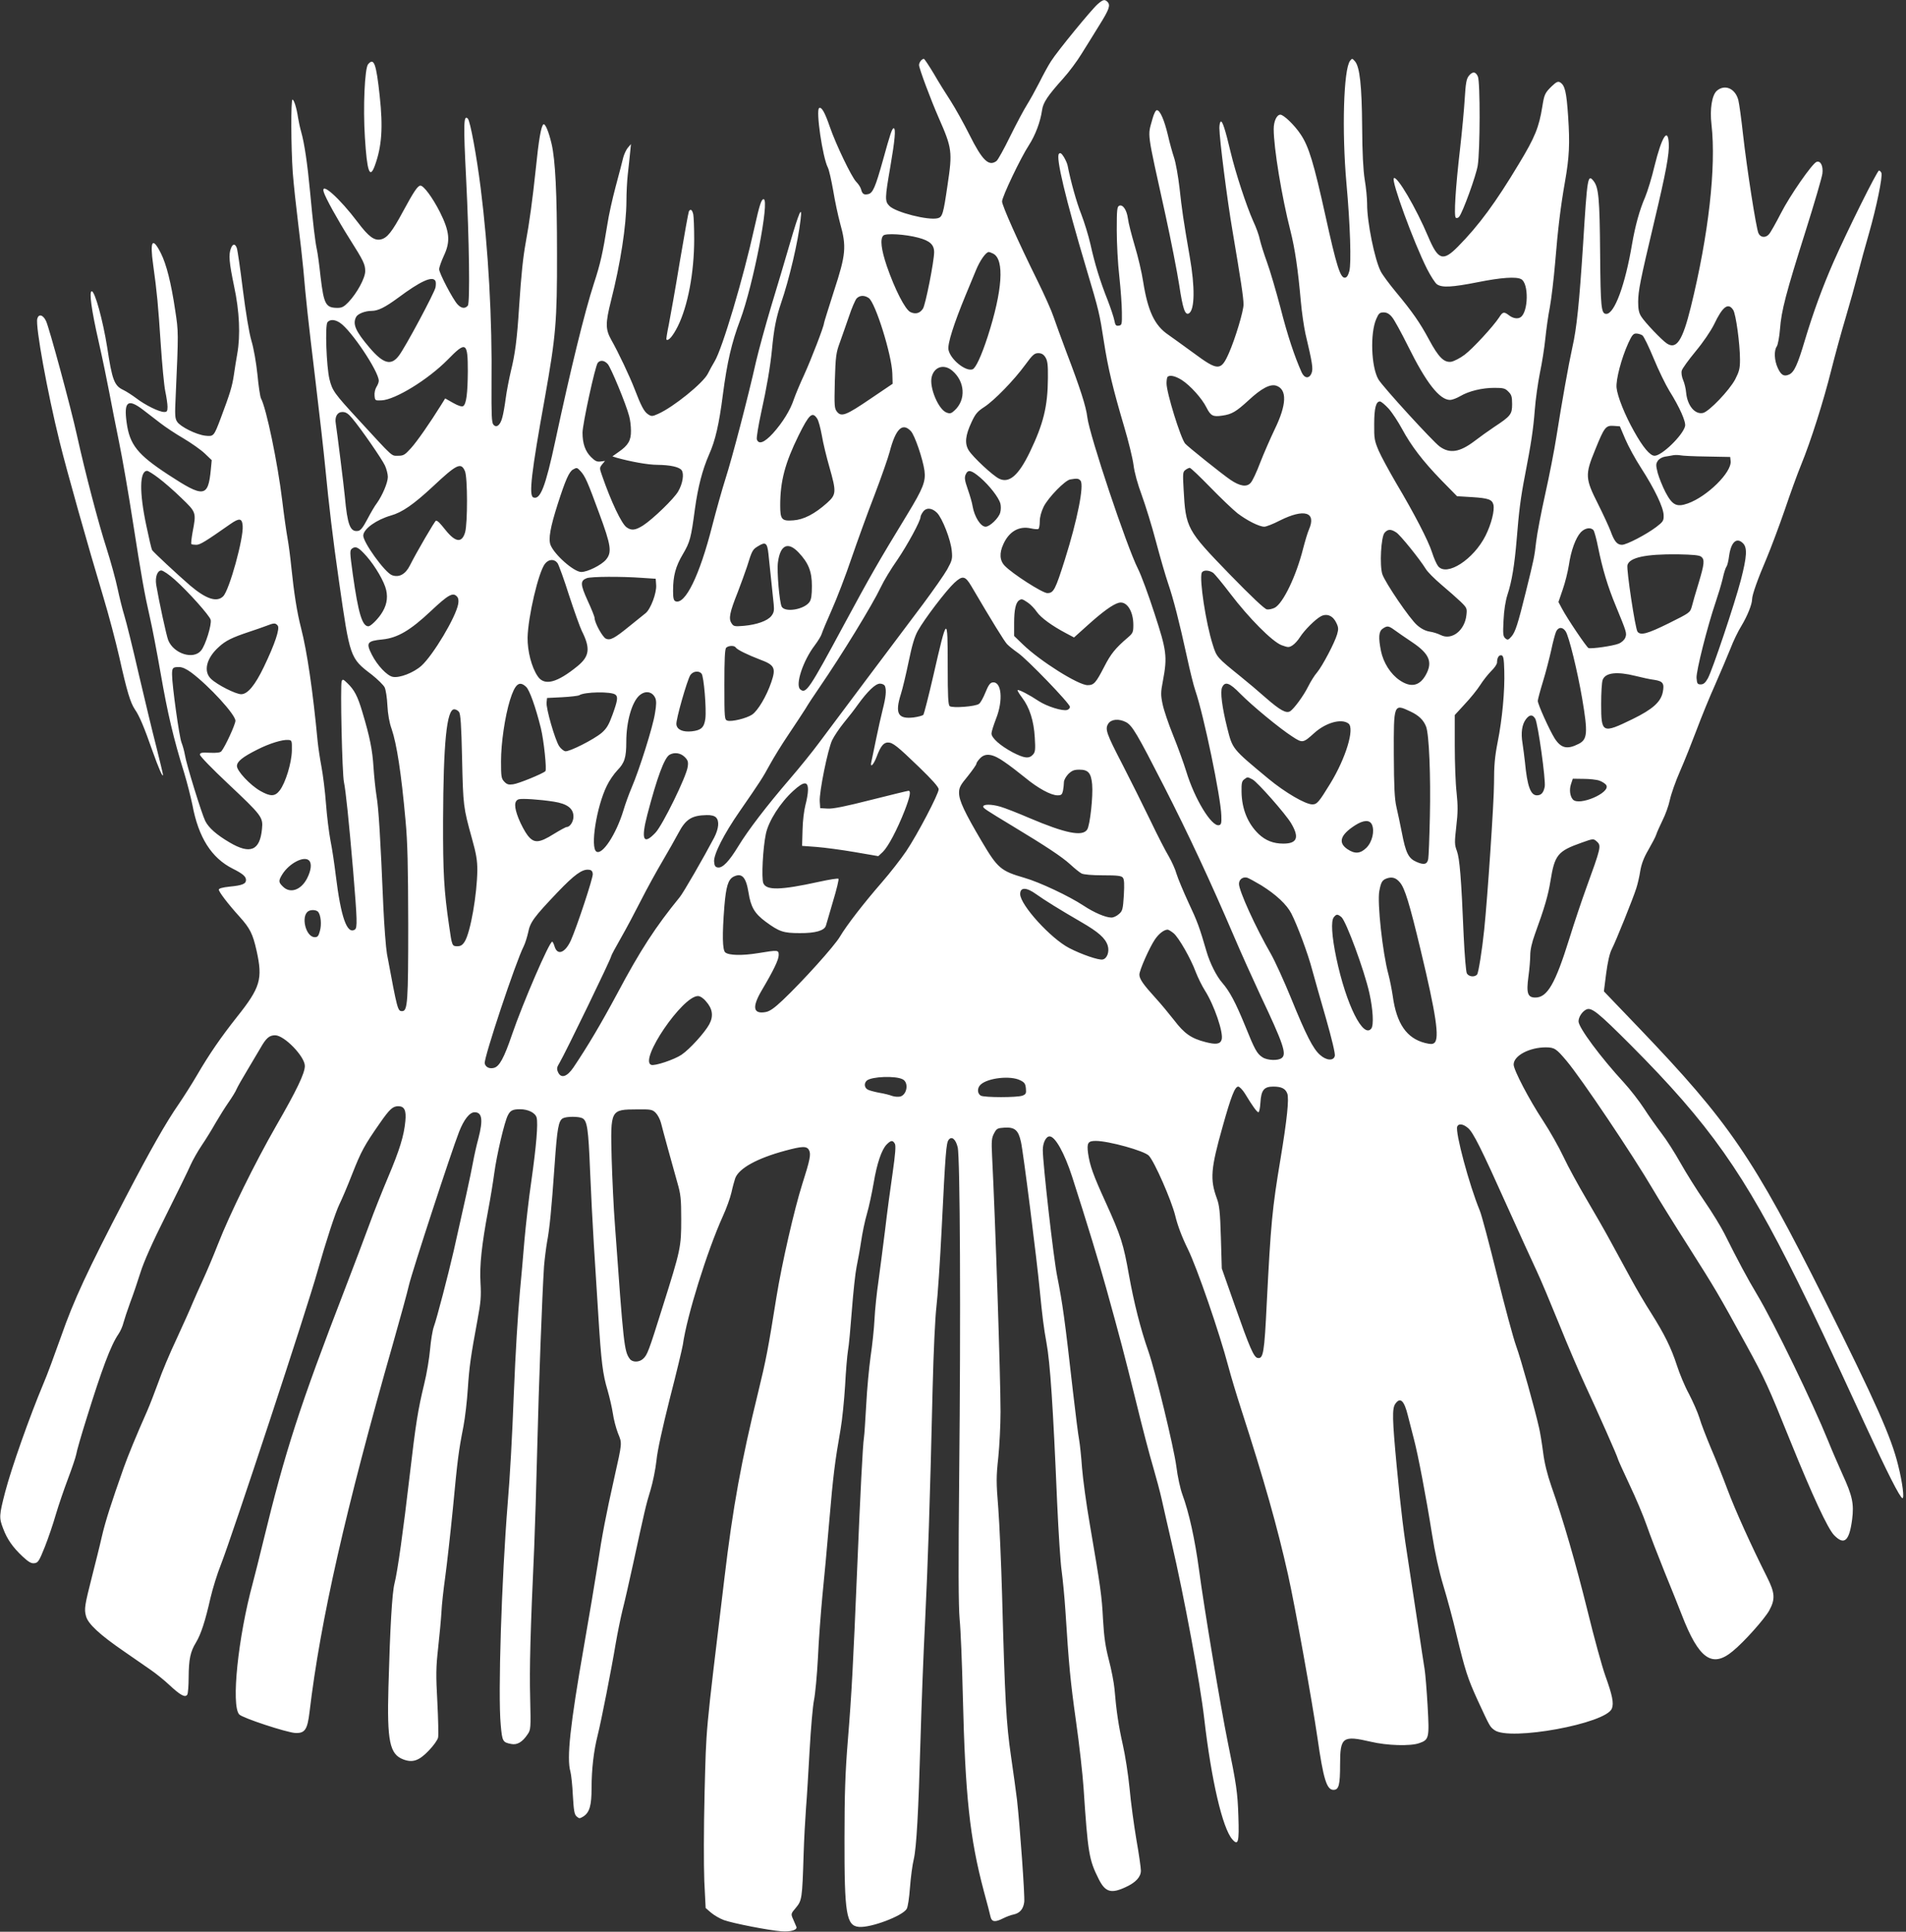 <?xml version="1.0" standalone="no"?>
<!DOCTYPE svg PUBLIC "-//W3C//DTD SVG 20010904//EN"
 "http://www.w3.org/TR/2001/REC-SVG-20010904/DTD/svg10.dtd">
<svg version="1.0" xmlns="http://www.w3.org/2000/svg"
 width="1263pt" height="1280pt" viewBox="0 0 1263 1280"
 preserveAspectRatio="xMidYMid meet">
<rect x="0" y="0" width="1263" height="1280" fill="#333333" stroke="none"/>
<g transform="translate(0,1280) scale(0.1,-0.1)"
fill="#ffffff" stroke="none">
<path d="M7273 12772 c-39 -34 -265 -309 -308 -377 -18 -27 -52 -90 -77 -140
-25 -49 -62 -116 -82 -148 -21 -33 -71 -127 -112 -210 -41 -84 -82 -158 -91
-164 -51 -38 -94 4 -179 174 -38 76 -94 176 -124 223 -31 47 -82 129 -113 183
-32 53 -61 97 -65 97 -14 0 -32 -24 -32 -41 0 -22 77 -228 130 -349 89 -202
92 -225 59 -445 -28 -193 -34 -213 -65 -221 -63 -16 -278 39 -320 81 -31 31
-31 49 6 262 30 175 37 253 22 253 -11 0 -23 -37 -72 -214 -49 -175 -66 -215
-96 -222 -29 -7 -40 0 -48 31 -3 13 -18 36 -32 50 -31 31 -135 248 -175 364
-33 96 -55 135 -71 125 -23 -14 23 -328 58 -395 8 -16 23 -84 35 -151 11 -68
32 -166 46 -218 43 -154 39 -205 -41 -449 -36 -113 -66 -208 -66 -213 0 -20
-85 -240 -132 -343 -28 -60 -58 -133 -68 -162 -23 -70 -74 -153 -138 -224 -57
-62 -95 -77 -107 -40 -3 10 10 90 29 178 37 166 60 303 71 413 13 140 28 216
61 313 54 157 113 408 129 552 12 100 -9 54 -70 -155 -31 -107 -87 -296 -125
-420 -37 -124 -82 -288 -100 -365 -54 -241 -160 -645 -202 -775 -22 -69 -62
-211 -89 -316 -83 -327 -179 -523 -243 -498 -12 5 -16 21 -16 69 0 100 17 162
65 243 47 80 54 105 80 301 20 144 49 257 93 358 42 93 67 202 92 398 28 214
58 345 115 495 86 231 197 800 155 800 -15 0 -27 -37 -61 -189 -73 -332 -213
-803 -264 -886 -13 -22 -34 -59 -45 -82 -32 -62 -227 -220 -328 -265 -40 -18
-45 -18 -68 -3 -26 17 -46 55 -90 170 -30 78 -107 242 -154 324 -38 69 -39
108 -1 259 63 248 101 495 102 660 0 53 4 133 9 177 5 44 12 107 15 140 l6 60
-20 -23 c-11 -13 -25 -43 -31 -65 -5 -23 -28 -109 -50 -192 -22 -82 -47 -195
-55 -250 -31 -192 -46 -261 -90 -395 -61 -188 -152 -559 -255 -1040 -66 -308
-100 -394 -146 -376 -31 12 -13 166 77 663 72 405 81 502 80 953 0 400 -11
620 -36 727 -19 81 -42 136 -54 129 -15 -10 -31 -99 -51 -298 -21 -199 -42
-353 -66 -483 -18 -99 -30 -211 -44 -425 -14 -222 -27 -317 -55 -430 -12 -52
-28 -133 -34 -180 -6 -47 -16 -104 -23 -128 -13 -50 -39 -70 -59 -45 -11 13
-13 68 -12 267 5 432 -21 895 -72 1301 -27 213 -69 443 -85 459 -28 28 -30
-29 -11 -404 20 -399 26 -817 11 -835 -18 -22 -43 -19 -68 8 -31 33 -122 207
-122 233 0 12 14 52 31 89 45 95 39 160 -26 290 -49 96 -107 175 -129 175 -18
0 -44 -39 -117 -174 -71 -132 -103 -172 -144 -182 -44 -11 -83 18 -155 114
-120 159 -246 272 -225 200 11 -38 93 -186 170 -308 95 -150 105 -172 105
-217 0 -45 -54 -145 -111 -205 -29 -30 -43 -38 -72 -38 -79 0 -91 23 -113 207
-8 76 -19 156 -24 178 -12 54 -26 175 -45 380 -18 192 -38 326 -59 400 -8 28
-17 70 -21 95 -9 63 -27 120 -37 120 -11 0 -10 -316 2 -485 6 -77 22 -225 35
-330 13 -104 29 -244 35 -310 18 -208 30 -319 80 -735 27 -223 56 -481 65
-575 24 -249 51 -478 91 -755 73 -509 73 -511 217 -620 39 -31 78 -69 86 -85
7 -15 16 -69 18 -119 3 -58 13 -115 28 -156 34 -100 64 -293 92 -605 14 -148
17 -300 18 -690 0 -513 -4 -575 -40 -575 -30 0 -31 4 -101 380 -7 41 -18 183
-24 315 -19 449 -31 650 -45 730 -7 44 -16 130 -20 190 -7 114 -24 201 -74
367 -31 105 -53 147 -100 192 -27 26 -31 27 -37 12 -10 -26 3 -614 15 -668 12
-57 33 -260 61 -588 27 -328 29 -378 11 -390 -52 -32 -92 82 -126 359 -9 74
-24 177 -35 230 -10 53 -24 164 -30 246 -6 82 -20 192 -30 245 -10 52 -21 127
-25 165 -32 338 -70 597 -110 753 -27 104 -47 232 -65 407 -6 61 -17 146 -25
190 -8 44 -24 156 -35 249 -30 248 -105 611 -141 677 -5 10 -16 80 -23 156 -8
78 -25 176 -40 225 -16 55 -37 184 -57 340 -17 138 -35 262 -40 275 -11 30
-27 29 -39 -3 -16 -41 -12 -92 21 -250 36 -168 43 -326 21 -449 -7 -38 -17
-103 -23 -144 -11 -72 -25 -119 -86 -281 -46 -122 -47 -123 -103 -117 -60 7
-164 59 -186 92 -15 22 -16 45 -10 168 19 429 19 426 -3 570 -27 182 -58 305
-95 379 -56 111 -74 84 -51 -78 25 -178 33 -266 50 -523 9 -134 22 -275 30
-313 8 -38 15 -85 15 -104 0 -29 -4 -34 -22 -34 -33 0 -125 45 -185 91 -28 21
-67 46 -86 55 -60 28 -74 66 -107 284 -28 176 -81 370 -102 370 -19 0 -2 -125
46 -335 25 -110 56 -261 70 -335 14 -74 43 -223 65 -330 22 -107 63 -343 91
-525 58 -372 78 -482 114 -640 14 -60 46 -227 71 -370 46 -264 85 -430 155
-655 21 -69 45 -166 55 -214 40 -215 126 -351 267 -422 66 -33 88 -52 88 -75
0 -26 -25 -36 -108 -44 -48 -5 -72 -12 -72 -20 0 -15 61 -95 138 -180 69 -77
87 -113 112 -224 42 -189 26 -244 -131 -441 -105 -133 -182 -244 -264 -385
-32 -55 -86 -140 -120 -190 -84 -121 -187 -302 -354 -622 -253 -486 -343 -680
-426 -918 -43 -121 -95 -263 -118 -315 -91 -217 -211 -556 -253 -717 -40 -155
-41 -170 -13 -242 26 -70 64 -124 128 -184 40 -37 58 -48 79 -45 24 3 31 13
69 108 23 58 56 155 73 215 18 61 54 166 80 235 26 69 51 142 55 163 3 21 33
125 66 230 104 335 163 493 214 567 13 19 28 53 33 75 6 22 26 83 45 135 20
52 50 142 68 199 22 70 78 197 170 380 76 152 149 301 162 332 14 31 47 90 74
130 28 41 69 108 92 149 24 41 62 102 85 135 23 33 48 73 54 89 7 16 39 72 71
125 32 53 70 118 86 145 38 67 59 86 98 86 61 0 197 -141 197 -203 0 -49 -54
-161 -190 -397 -142 -248 -307 -583 -386 -785 -30 -77 -75 -183 -99 -235 -24
-52 -55 -122 -69 -155 -13 -33 -61 -139 -105 -235 -45 -95 -100 -226 -122
-290 -23 -63 -56 -149 -74 -190 -72 -162 -128 -299 -155 -375 -84 -238 -121
-353 -145 -456 -14 -63 -44 -181 -65 -264 -49 -193 -53 -217 -40 -264 13 -51
92 -124 251 -233 66 -46 146 -101 179 -124 32 -22 87 -66 121 -98 74 -69 106
-87 120 -65 5 8 9 59 9 114 1 121 11 170 49 232 33 55 61 141 96 296 14 59 44
158 69 220 76 195 572 1698 641 1947 55 194 118 387 144 440 15 30 54 121 85
201 60 152 80 189 184 338 64 92 85 111 121 111 41 0 54 -28 47 -99 -9 -97
-38 -191 -115 -373 -38 -90 -94 -230 -124 -313 -30 -82 -101 -269 -157 -415
-306 -793 -399 -1081 -546 -1685 -24 -99 -55 -223 -69 -275 -98 -361 -144
-810 -90 -870 22 -24 312 -119 371 -123 64 -3 81 21 95 138 72 607 239 1343
554 2445 46 162 94 336 105 385 22 93 280 882 332 1015 32 82 70 130 103 130
50 0 57 -50 25 -174 -12 -43 -28 -115 -36 -159 -13 -74 -64 -305 -128 -587
-36 -157 -112 -449 -131 -500 -9 -25 -20 -92 -25 -150 -5 -58 -22 -162 -39
-230 -42 -174 -56 -262 -96 -605 -43 -369 -81 -641 -101 -718 -16 -64 -29
-289 -40 -684 -10 -360 8 -447 98 -481 62 -24 105 -9 169 58 31 32 59 71 62
87 3 15 1 122 -5 236 -10 180 -9 228 5 355 9 81 19 188 22 237 2 50 14 155 25
234 11 80 34 284 51 455 31 327 37 376 70 545 11 58 24 170 29 250 10 150 20
217 64 455 22 117 25 155 20 245 -7 116 8 253 51 483 14 73 32 183 40 243 17
125 68 342 90 384 16 33 33 41 81 41 54 0 102 -24 110 -56 10 -40 -2 -186 -35
-419 -17 -115 -37 -293 -46 -395 -8 -102 -22 -255 -30 -340 -14 -156 -29 -400
-40 -670 -11 -290 -26 -559 -41 -734 -40 -498 -65 -1264 -46 -1465 10 -111 13
-116 70 -127 39 -8 74 13 108 64 21 30 22 39 17 244 -5 196 1 430 27 998 5
118 14 413 20 655 10 418 33 1021 45 1205 4 47 13 119 20 160 17 90 29 211 50
510 17 245 26 294 55 310 24 13 106 13 130 0 31 -17 39 -70 50 -345 6 -143 17
-363 25 -490 8 -126 21 -340 30 -475 19 -305 29 -386 61 -492 13 -45 29 -114
35 -153 5 -38 21 -98 34 -132 28 -69 29 -56 -25 -298 -55 -246 -80 -375 -110
-575 -17 -107 -57 -348 -90 -535 -92 -526 -116 -745 -90 -835 5 -19 13 -90 16
-157 6 -101 10 -126 25 -139 17 -15 20 -15 45 0 41 27 54 73 54 188 0 123 14
245 40 348 24 95 93 446 120 610 12 69 32 168 45 221 14 53 45 191 70 305 76
350 86 396 116 492 15 50 33 138 39 194 6 65 39 214 89 413 44 170 82 330 86
355 26 188 160 618 264 849 24 52 50 124 58 160 8 37 20 79 25 94 25 66 145
132 330 182 115 31 144 32 159 4 14 -27 7 -63 -46 -229 -51 -161 -134 -522
-170 -745 -55 -344 -69 -417 -121 -630 -112 -457 -167 -756 -224 -1235 -129
-1072 -119 -970 -131 -1415 -6 -241 -6 -484 -2 -589 l9 -179 36 -31 c20 -17
58 -39 85 -49 62 -22 298 -68 380 -74 63 -5 109 9 100 30 -3 7 -12 29 -21 49
-16 36 -16 37 18 77 40 48 42 61 51 351 3 102 11 241 16 310 6 69 16 242 24
385 8 143 21 292 29 330 8 39 20 165 26 280 5 116 19 298 29 405 11 107 32
332 46 500 26 304 37 392 75 609 11 63 24 193 30 290 5 97 14 201 19 231 6 30
17 152 26 270 9 118 23 247 31 285 8 39 22 114 30 168 8 55 25 138 39 185 14
48 33 139 44 202 22 131 53 223 87 257 28 28 40 29 54 4 7 -14 3 -67 -15 -193
-14 -95 -37 -265 -50 -378 -14 -113 -34 -266 -44 -340 -11 -74 -23 -187 -26
-250 -3 -63 -15 -175 -26 -248 -10 -73 -24 -217 -29 -320 -6 -103 -12 -200
-15 -217 -8 -50 -24 -364 -45 -870 -27 -641 -36 -821 -62 -1140 -17 -209 -22
-355 -22 -645 -1 -503 12 -581 96 -588 78 -7 288 72 316 119 8 12 17 74 22
143 5 66 16 150 25 186 18 79 31 306 45 805 6 210 19 556 30 770 19 395 32
776 50 1545 6 250 17 472 25 540 8 63 24 297 35 520 25 505 30 566 46 587 20
27 47 5 60 -49 16 -62 21 -1121 10 -2173 -6 -604 -5 -864 3 -955 7 -69 16
-295 21 -503 16 -669 46 -946 139 -1297 22 -80 42 -157 45 -172 8 -34 31 -36
84 -9 20 10 51 22 68 25 42 9 65 36 71 83 5 38 -29 509 -48 678 -6 50 -24 180
-40 290 -31 214 -40 366 -59 1075 -6 206 -17 461 -25 567 -14 171 -14 207 0
335 8 79 15 215 15 303 0 225 -34 1260 -56 1695 -5 99 -3 120 13 150 17 32 22
35 69 38 68 4 92 -16 109 -93 15 -62 106 -784 125 -985 16 -165 27 -254 44
-345 25 -135 44 -421 71 -1060 9 -198 22 -403 30 -455 7 -52 19 -171 25 -265
23 -360 32 -459 70 -730 22 -154 44 -352 50 -440 29 -437 36 -478 101 -607 43
-86 82 -97 177 -53 68 31 102 68 102 110 0 18 -13 111 -30 206 -16 96 -37 248
-45 339 -9 91 -29 221 -45 290 -28 124 -43 225 -55 370 -4 41 -20 126 -37 190
-23 89 -32 150 -39 270 -8 157 -16 211 -88 633 -23 131 -45 297 -51 370 -5 73
-14 156 -19 185 -6 29 -24 173 -41 320 -55 486 -68 579 -105 767 -24 118 -95
747 -95 835 0 47 21 90 45 90 37 0 98 -109 149 -266 96 -298 181 -577 226
-739 94 -339 118 -430 196 -745 42 -173 94 -371 115 -440 20 -69 46 -165 57
-215 11 -49 40 -178 65 -285 83 -355 190 -933 217 -1170 47 -406 121 -725 186
-798 39 -45 46 -19 40 153 -5 158 -13 211 -71 495 -46 226 -157 890 -190 1140
-27 200 -66 378 -110 497 -14 38 -32 120 -40 186 -17 128 -138 627 -186 765
-51 145 -95 320 -128 503 -36 204 -53 259 -153 479 -85 186 -106 246 -118 328
-9 69 -1 82 51 82 85 0 323 -66 352 -98 38 -41 149 -295 174 -395 16 -67 45
-144 84 -223 61 -124 209 -553 269 -780 16 -61 54 -187 84 -280 154 -476 240
-781 311 -1098 48 -215 159 -835 195 -1081 39 -272 61 -345 106 -345 36 0 44
32 44 169 0 181 17 193 203 150 108 -26 263 -30 320 -10 67 23 69 33 57 247
-6 104 -15 214 -20 244 -5 30 -25 161 -44 290 -20 129 -47 307 -60 395 -35
221 -52 358 -81 662 -29 309 -31 380 -9 411 33 47 59 22 84 -81 10 -39 28
-108 39 -152 27 -101 81 -384 120 -630 20 -125 45 -241 75 -341 25 -82 64
-226 86 -320 59 -245 75 -294 141 -439 83 -179 81 -176 112 -199 100 -74 741
43 778 143 14 35 3 88 -43 216 -22 61 -75 254 -118 430 -79 319 -162 606 -240
827 -27 78 -46 153 -55 227 -8 61 -20 132 -26 158 -27 122 -121 458 -152 543
-19 52 -76 264 -127 470 -51 206 -102 400 -115 430 -69 167 -163 517 -149 555
9 22 39 18 71 -9 35 -29 86 -131 267 -534 75 -166 159 -351 187 -410 28 -59
95 -219 151 -357 55 -137 133 -319 173 -405 80 -171 215 -475 215 -485 0 -4
34 -80 76 -169 42 -88 94 -211 115 -272 21 -61 75 -201 119 -310 45 -110 96
-237 114 -284 113 -293 201 -355 338 -241 75 61 211 214 242 270 41 76 38 116
-17 225 -101 201 -209 439 -260 576 -30 80 -79 204 -110 275 -30 72 -65 161
-76 200 -12 38 -44 110 -70 160 -27 49 -62 134 -79 187 -38 117 -83 208 -172
349 -38 59 -98 161 -134 228 -36 67 -96 176 -133 244 -36 67 -109 194 -161
282 -52 88 -121 214 -152 280 -31 66 -92 173 -134 237 -93 141 -196 338 -196
374 0 59 105 114 214 114 57 -1 68 -8 137 -90 97 -115 437 -621 575 -856 32
-55 135 -221 230 -370 185 -292 198 -314 384 -653 125 -228 146 -274 294 -641
147 -363 247 -578 289 -622 68 -70 101 -40 120 104 13 103 2 156 -64 299 -28
63 -71 161 -94 219 -105 259 -360 785 -472 972 -64 107 -125 221 -216 403 -22
44 -81 141 -132 215 -51 74 -123 189 -160 255 -37 66 -93 154 -125 195 -31 41
-84 115 -116 165 -32 49 -91 125 -132 170 -155 168 -302 366 -302 407 0 28 23
64 50 78 35 18 76 -15 295 -234 523 -525 751 -848 1109 -1571 119 -241 174
-356 450 -955 141 -306 225 -472 242 -477 14 -5 1 102 -28 217 -45 186 -150
421 -489 1100 -471 940 -629 1172 -1228 1798 l-233 243 15 118 c10 76 23 134
37 161 27 52 142 338 163 405 9 28 21 79 26 114 8 46 23 87 54 140 24 42 48
87 52 101 4 14 23 55 41 93 19 37 41 98 49 136 8 38 38 124 68 192 30 68 79
192 110 274 31 83 86 218 123 300 36 83 82 190 101 238 18 48 51 116 73 151
39 65 70 142 70 175 0 29 38 136 96 271 29 69 83 213 120 320 36 107 85 242
109 300 64 156 148 421 199 625 25 99 68 257 96 350 28 94 64 224 81 290 17
66 50 188 74 270 49 171 91 375 82 399 -4 9 -11 16 -16 16 -12 0 -211 -401
-301 -605 -74 -169 -134 -333 -190 -519 -48 -162 -71 -213 -105 -228 -34 -15
-53 -4 -75 44 -23 50 -26 115 -6 143 7 11 17 63 21 115 9 121 39 236 170 650
58 184 108 355 111 380 6 50 -12 87 -39 77 -29 -11 -176 -222 -237 -342 -34
-66 -69 -128 -78 -137 -22 -26 -57 -23 -70 7 -15 33 -76 423 -102 654 -11 101
-25 203 -31 227 -20 78 -90 108 -143 62 -32 -29 -47 -121 -35 -223 32 -281
-19 -731 -137 -1210 -55 -223 -95 -283 -159 -241 -33 22 -145 139 -170 179
-15 24 -20 48 -20 97 1 76 13 137 105 525 80 336 102 455 98 525 -6 108 -46
45 -94 -148 -18 -77 -47 -171 -63 -209 -37 -85 -65 -188 -86 -308 -46 -274
-117 -465 -171 -465 -34 0 -38 40 -41 400 -3 367 -10 437 -43 480 -39 49 -42
31 -70 -420 -25 -386 -42 -556 -71 -682 -25 -113 -70 -366 -105 -588 -14 -91
-48 -264 -75 -385 -27 -121 -54 -263 -60 -315 -11 -98 -14 -113 -69 -335 -52
-211 -69 -263 -94 -292 -21 -24 -26 -26 -41 -13 -15 13 -17 28 -12 120 3 67
13 128 26 169 29 87 47 199 61 366 15 187 26 276 55 425 41 212 55 304 65 433
5 69 21 180 34 246 14 66 30 168 36 228 6 59 19 153 30 208 10 55 26 188 35
295 18 223 37 377 65 535 29 165 33 253 21 433 -11 163 -21 206 -53 226 -14 8
-24 4 -54 -24 -47 -46 -51 -55 -64 -136 -22 -137 -48 -203 -156 -381 -153
-255 -264 -406 -401 -545 -101 -103 -133 -93 -199 63 -81 192 -208 408 -228
388 -18 -17 131 -424 220 -601 24 -47 54 -94 66 -102 33 -23 98 -20 270 14
155 31 255 38 288 20 51 -27 48 -217 -4 -252 -19 -13 -50 -8 -76 12 -34 26
-42 25 -66 -13 -40 -61 -175 -207 -228 -247 -30 -23 -70 -43 -89 -47 -48 -7
-84 28 -148 147 -60 112 -111 185 -220 316 -44 53 -89 114 -100 136 -40 78
-91 329 -90 447 0 36 -7 109 -16 161 -10 64 -16 178 -17 350 -2 274 -16 396
-47 433 -18 21 -20 21 -33 4 -43 -55 -55 -464 -24 -812 25 -276 33 -530 19
-582 -9 -31 -17 -43 -31 -43 -29 0 -55 82 -126 405 -79 357 -111 463 -165 544
-41 62 -113 131 -135 131 -24 0 -44 -44 -44 -95 0 -126 54 -452 111 -675 30
-119 50 -256 69 -470 6 -69 20 -163 30 -210 47 -198 52 -234 41 -262 -15 -39
-47 -37 -66 5 -47 105 -94 246 -140 427 -30 113 -70 250 -90 304 -20 55 -41
122 -47 149 -5 27 -25 82 -44 122 -45 101 -116 317 -149 455 -36 152 -55 211
-66 204 -5 -3 -9 -22 -9 -42 0 -70 52 -479 87 -682 55 -326 73 -442 73 -488 0
-44 -55 -227 -97 -322 -53 -120 -72 -119 -237 3 -69 50 -143 104 -165 119 -90
61 -135 156 -166 351 -9 60 -34 167 -56 239 -21 71 -42 152 -45 180 -8 57 -33
94 -57 85 -15 -6 -17 -26 -17 -162 0 -85 7 -223 17 -307 9 -84 17 -191 17
-238 1 -80 0 -85 -21 -88 -18 -3 -23 3 -29 35 -4 21 -24 81 -44 133 -51 128
-86 243 -114 370 -13 58 -41 148 -61 200 -32 80 -71 222 -90 320 -2 14 -14 40
-25 59 -16 25 -24 31 -33 22 -22 -22 42 -293 183 -766 82 -274 86 -292 115
-480 28 -180 60 -311 134 -562 28 -94 56 -208 62 -253 6 -51 27 -126 55 -202
24 -66 67 -204 94 -307 27 -102 63 -226 80 -276 36 -105 74 -254 125 -487 20
-93 45 -194 56 -225 55 -160 169 -707 172 -828 2 -50 -1 -60 -16 -63 -49 -10
-161 173 -217 358 -18 58 -57 165 -87 239 -30 74 -61 165 -69 204 -13 62 -13
79 2 156 30 160 25 199 -56 446 -39 121 -88 254 -109 295 -75 148 -322 887
-336 1005 -8 71 -49 197 -138 430 -35 94 -74 200 -86 236 -12 37 -60 145 -107
240 -129 261 -234 497 -234 524 0 31 123 289 178 373 42 65 76 154 87 232 7
50 36 94 140 210 39 43 93 116 121 162 29 45 81 131 118 190 67 107 76 134 54
156 -18 18 -29 15 -65 -16z m-1188 -1547 c76 -20 105 -46 105 -96 0 -59 -57
-348 -74 -374 -20 -31 -49 -39 -83 -23 -35 16 -104 152 -157 306 -37 110 -45
178 -23 201 15 17 146 9 232 -14z m497 -106 c75 -40 61 -245 -37 -549 -42
-129 -79 -208 -100 -217 -46 -17 -148 66 -160 130 -7 38 34 168 114 362 23 55
54 129 68 164 26 64 66 121 85 121 5 0 18 -5 30 -11z m-3697 -180 c4 -6 4 -25
1 -43 -6 -34 -201 -399 -243 -453 -51 -68 -103 -54 -194 53 -93 109 -114 157
-89 204 11 21 60 40 102 40 43 0 89 23 175 86 149 111 228 147 248 113z m2872
-114 c44 -31 152 -376 156 -499 l2 -69 -145 -98 c-163 -111 -194 -123 -223
-88 -18 22 -19 37 -15 204 5 164 8 187 33 255 15 41 42 120 61 174 18 55 41
107 50 118 21 22 52 23 81 3z m5728 -79 c18 -27 45 -226 45 -329 0 -59 -5 -78
-32 -131 -39 -73 -171 -211 -212 -222 -54 -13 -105 48 -113 135 -2 25 -11 63
-20 83 -9 21 -13 48 -9 62 3 13 45 71 92 128 50 60 100 134 122 178 57 120 94
147 127 96z m-2261 -47 c15 -17 62 -104 106 -192 120 -243 209 -357 279 -357
13 0 43 11 67 25 58 34 145 55 227 55 59 0 71 -3 92 -25 21 -20 25 -34 25 -83
0 -67 -9 -79 -120 -152 -36 -24 -93 -65 -127 -91 -100 -76 -166 -87 -234 -37
-46 34 -377 396 -405 444 -48 82 -56 306 -14 401 16 37 23 43 49 43 20 0 37
-9 55 -31z m-6971 -38 c74 -49 256 -321 257 -384 0 -10 -7 -28 -16 -42 -8 -13
-14 -38 -12 -57 3 -32 4 -33 46 -31 91 4 309 138 439 270 121 124 133 117 133
-76 -1 -148 -10 -219 -31 -232 -9 -5 -33 2 -66 21 l-53 30 -26 -42 c-76 -122
-161 -244 -201 -288 -40 -44 -49 -50 -85 -50 -46 0 -28 -16 -258 234 -166 180
-178 197 -197 274 -20 84 -30 357 -13 377 17 20 49 19 83 -4z m8630 -83 c10
-7 43 -76 75 -153 32 -78 79 -174 104 -215 69 -110 111 -206 104 -234 -15 -61
-154 -196 -202 -196 -30 0 -77 56 -136 162 -61 108 -110 231 -116 289 -5 53
32 195 78 296 24 52 33 63 52 63 14 0 32 -6 41 -12z m-3956 -145 c14 -22 18
-48 17 -137 -1 -189 -30 -305 -120 -492 -75 -155 -137 -208 -203 -176 -42 20
-174 143 -202 188 -28 46 -22 99 19 187 25 54 39 71 84 100 66 43 196 176 272
280 48 66 61 77 86 77 21 0 35 -8 47 -27z m-2900 -45 c21 -23 122 -267 142
-345 7 -24 12 -67 12 -97 1 -64 -18 -97 -82 -141 l-41 -29 28 -9 c93 -26 208
-47 269 -47 87 -1 146 -14 162 -36 17 -24 7 -89 -23 -140 -27 -48 -168 -184
-233 -226 -51 -32 -77 -35 -109 -12 -33 23 -102 168 -162 341 -18 51 -18 53 0
76 l19 23 -30 -4 c-23 -3 -36 3 -63 30 -38 38 -56 89 -56 161 0 56 84 443 101
463 17 20 43 17 66 -8z m2283 -44 c85 -72 92 -193 16 -263 -22 -21 -31 -23
-53 -15 -54 19 -117 168 -99 237 17 67 81 87 136 41z m1521 -62 c56 -36 134
-122 164 -183 28 -55 43 -62 104 -53 64 9 92 26 175 102 85 79 144 110 184 96
72 -25 68 -126 -11 -288 -29 -61 -73 -161 -97 -223 -23 -61 -51 -121 -63 -133
-26 -29 -71 -22 -134 21 -57 39 -283 220 -300 240 -30 37 -123 336 -123 399 0
20 3 40 7 43 14 14 51 6 94 -21z m1371 -190 c24 -27 63 -87 88 -133 61 -113
137 -213 261 -341 l104 -106 99 -6 c110 -7 133 -16 142 -50 9 -38 -14 -129
-52 -205 -79 -158 -257 -273 -314 -203 -10 12 -28 52 -40 90 -25 79 -119 260
-238 460 -46 79 -99 176 -116 215 -28 66 -31 81 -30 177 0 106 12 150 38 150
8 0 34 -22 58 -48z m-8256 -6 c33 -25 85 -65 117 -90 32 -25 101 -71 153 -101
52 -31 116 -76 141 -100 l46 -44 -6 -63 c-18 -184 -46 -188 -281 -34 -205 134
-257 199 -277 347 -19 138 8 160 107 85z m1388 -58 c59 -70 197 -270 217 -313
10 -22 19 -56 19 -75 0 -38 -36 -122 -72 -173 -13 -16 -41 -64 -63 -106 -30
-57 -46 -77 -63 -79 -52 -8 -70 41 -87 228 -6 66 -52 433 -60 483 -8 46 10 77
44 77 23 0 38 -10 65 -42z m3081 -2 c9 -13 22 -63 31 -112 8 -49 31 -143 50
-209 47 -165 46 -182 -15 -237 -83 -74 -155 -111 -224 -116 -77 -6 -87 6 -87
99 0 161 32 281 122 464 70 141 91 160 123 111z m5355 -136 c20 -47 67 -133
104 -190 91 -141 149 -263 150 -314 1 -36 -3 -43 -49 -78 -66 -50 -197 -118
-227 -118 -32 0 -51 22 -76 92 -12 31 -49 111 -82 177 -86 170 -88 195 -20
360 61 151 70 163 124 159 l40 -3 36 -85z m-4734 53 c26 -28 79 -184 90 -262
9 -71 -9 -117 -113 -288 -198 -325 -244 -406 -418 -728 -233 -433 -254 -465
-292 -433 -35 29 18 190 96 292 21 28 42 62 46 76 4 14 34 86 67 160 33 74 92
227 130 340 39 113 107 302 153 420 45 118 90 247 100 285 40 154 85 198 141
138z m5274 -168 l155 -3 3 -28 c7 -74 -155 -234 -284 -280 -74 -26 -102 -12
-148 75 -19 37 -42 94 -51 126 -13 52 -13 61 0 81 8 13 29 25 47 28 18 3 44 7
58 10 14 2 34 1 45 -1 11 -3 90 -7 175 -8z m-8229 -97 c18 -43 18 -344 1 -405
-21 -72 -63 -68 -129 14 -38 48 -53 63 -64 63 -7 0 -131 -213 -173 -297 -29
-58 -72 -82 -119 -64 -47 18 -193 220 -190 264 4 44 87 103 183 131 75 21 151
74 277 191 160 150 188 164 214 103z m766 0 c31 -34 47 -71 123 -278 80 -216
86 -260 45 -309 -31 -36 -122 -81 -163 -81 -49 0 -178 114 -204 179 -15 40 -2
116 48 272 51 159 75 213 101 228 25 14 27 14 50 -11z m4173 -107 c69 -71 150
-148 180 -172 63 -48 144 -89 178 -89 12 0 59 18 103 41 162 81 243 56 193
-59 -9 -20 -26 -77 -39 -127 -46 -183 -133 -363 -188 -392 -16 -8 -39 -13 -52
-11 -15 2 -101 83 -248 234 -283 292 -290 304 -304 563 -6 104 -5 115 12 127
10 8 24 14 29 14 6 0 67 -58 136 -129z m-6970 62 c35 -26 103 -85 151 -132
101 -97 100 -96 75 -228 -7 -40 -11 -75 -8 -78 3 -3 18 -5 33 -5 25 0 62 23
226 138 59 41 77 39 81 -12 7 -81 -88 -426 -129 -467 -42 -42 -113 -19 -220
72 -89 77 -241 219 -251 234 -4 6 -21 78 -38 160 -48 225 -45 365 5 365 7 0
41 -21 75 -47z m5446 2 c60 -52 122 -131 133 -172 4 -15 4 -42 -1 -59 -9 -36
-69 -94 -97 -94 -33 0 -74 66 -86 135 -3 22 -18 73 -32 113 -21 60 -23 78 -14
98 15 35 37 30 97 -21z m664 -20 c25 -30 -21 -261 -104 -524 -63 -199 -74
-221 -116 -221 -32 0 -233 129 -282 181 -34 35 -37 84 -9 144 38 84 104 121
181 104 23 -5 45 -7 51 -4 5 4 9 26 9 51 0 28 10 64 26 97 31 61 140 173 175
180 45 8 57 7 69 -8z m-951 -213 c35 -35 92 -180 98 -254 5 -51 2 -62 -31
-122 -20 -35 -92 -138 -159 -228 -193 -256 -604 -805 -689 -919 -42 -57 -129
-165 -193 -239 -154 -179 -278 -341 -343 -448 -61 -100 -104 -145 -135 -140
-17 2 -23 11 -25 39 -4 47 66 184 168 331 137 198 155 226 200 309 25 46 81
137 125 202 44 65 94 142 112 170 17 29 59 93 93 142 147 214 351 547 407 665
19 41 68 122 109 180 66 97 154 258 154 285 0 6 7 21 16 33 21 30 59 28 93 -6z
m4350 -115 c6 -8 20 -59 31 -115 29 -143 64 -260 117 -387 72 -175 74 -181 63
-210 -6 -15 -24 -32 -44 -40 -36 -15 -182 -36 -200 -29 -13 6 -140 194 -175
260 l-24 45 28 82 c16 45 34 118 41 162 14 97 45 181 79 218 28 29 66 35 84
14z m-1307 -15 c27 -17 155 -176 196 -242 11 -19 58 -66 104 -105 45 -38 103
-89 127 -112 42 -41 43 -45 38 -89 -11 -102 -97 -169 -170 -132 -18 9 -51 20
-74 23 -26 4 -56 19 -82 42 -48 40 -212 282 -231 338 -19 58 -9 248 15 275 22
25 42 25 77 2z m2298 -72 c29 -29 26 -87 -14 -242 -41 -158 -188 -596 -219
-653 -17 -30 -29 -40 -47 -40 -22 0 -25 5 -28 43 -3 45 73 345 127 503 16 47
37 116 46 154 8 38 20 74 25 80 6 7 14 40 18 73 13 91 50 124 92 82z m-6458
-70 c8 -78 28 -266 35 -335 4 -41 1 -55 -16 -77 -26 -32 -95 -57 -182 -65 -62
-5 -68 -4 -82 18 -20 30 -12 71 42 206 21 54 48 130 61 168 33 107 37 114 72
135 51 32 62 24 70 -50z m-2662 -17 c57 -65 117 -168 129 -223 13 -57 1 -109
-35 -161 -27 -39 -69 -79 -83 -79 -41 0 -67 88 -103 343 -21 154 -21 160 -4
173 24 17 43 7 96 -53z m2862 26 c65 -69 88 -125 88 -221 0 -61 -4 -90 -16
-107 -35 -50 -162 -71 -184 -31 -15 28 -33 236 -25 294 15 115 66 140 137 65z
m5981 -28 c24 -19 21 -47 -17 -174 -19 -61 -39 -131 -45 -155 -12 -42 -13 -42
-153 -112 -142 -70 -186 -82 -207 -56 -15 18 -74 411 -67 441 13 51 120 74
332 72 103 -2 145 -6 157 -16z m-7578 -43 c8 -13 43 -108 76 -213 34 -104 72
-210 84 -235 58 -115 52 -168 -27 -233 -137 -112 -221 -134 -265 -68 -41 60
-68 167 -67 256 3 139 72 434 115 489 25 32 62 34 84 4z m-2538 -108 c89 -79
232 -239 239 -267 8 -31 -35 -171 -64 -204 -51 -62 -180 -21 -217 68 -12 29
-62 261 -80 368 -8 52 8 95 34 95 11 0 51 -27 88 -60z m6881 45 c12 -9 63 -71
114 -138 124 -163 278 -318 340 -342 44 -16 49 -16 73 -1 14 9 36 33 49 54 30
47 102 119 140 139 39 20 79 3 101 -44 15 -31 15 -42 5 -77 -16 -55 -96 -207
-132 -251 -17 -19 -43 -61 -59 -93 -31 -63 -95 -149 -120 -165 -26 -16 -67 7
-160 88 -46 41 -122 105 -168 142 -157 127 -159 128 -185 212 -46 144 -89 432
-73 475 8 20 46 20 75 1z m-3783 -34 l90 -6 3 -42 c4 -52 -37 -160 -70 -186
-13 -10 -59 -48 -103 -83 -103 -84 -131 -99 -160 -86 -23 11 -75 106 -75 137
0 9 -21 61 -46 115 -49 108 -50 132 -6 149 30 11 230 12 367 2z m2181 -54
c138 -235 219 -366 237 -385 12 -13 45 -39 72 -58 59 -40 345 -336 345 -358 0
-8 -8 -17 -18 -20 -30 -10 -134 23 -188 58 -63 42 -134 79 -141 73 -2 -3 11
-25 30 -50 49 -64 78 -154 84 -265 5 -80 3 -95 -12 -112 -26 -29 -58 -25 -135
15 -82 44 -140 95 -140 125 0 12 14 55 30 97 49 123 37 250 -23 241 -16 -2
-28 -19 -47 -66 -14 -35 -33 -70 -43 -76 -23 -18 -176 -29 -194 -15 -10 9 -13
65 -13 260 0 348 -3 346 -96 -61 -31 -135 -61 -250 -65 -256 -5 -6 -35 -14
-65 -18 -104 -12 -125 26 -84 156 11 34 34 131 51 213 22 107 39 166 61 205
44 79 188 268 242 318 54 50 72 47 112 -21z m-3406 -72 c8 -9 10 -28 6 -48
-16 -88 -166 -338 -243 -408 -51 -46 -145 -83 -190 -74 -38 7 -103 76 -139
147 -40 79 -32 91 71 101 99 10 184 60 319 187 119 112 149 128 176 95z m3781
-38 c18 -12 45 -40 59 -61 27 -39 101 -93 196 -143 l51 -27 89 80 c102 92 169
140 208 150 52 13 96 -55 96 -147 0 -47 -3 -55 -36 -83 -83 -71 -113 -108
-157 -194 -56 -109 -69 -122 -110 -122 -62 0 -317 161 -429 270 l-58 56 0 86
c0 87 11 136 33 150 17 11 21 10 58 -15z m-4971 -152 c16 -19 -18 -121 -91
-273 -59 -123 -108 -182 -151 -182 -35 0 -157 61 -199 101 -53 49 -32 138 51
212 45 42 89 63 200 100 41 13 93 32 115 40 51 20 60 20 75 2z m7401 -30 c19
-14 71 -50 116 -80 115 -77 138 -132 91 -217 -42 -75 -100 -86 -174 -35 -60
41 -107 116 -123 193 -18 90 -15 130 11 148 30 21 39 20 79 -9z m1134 -9 c22
-34 78 -263 109 -444 39 -229 35 -272 -23 -301 -76 -39 -117 -29 -159 36 -34
54 -112 226 -112 249 0 8 15 65 34 127 19 61 43 156 55 209 11 53 26 108 32
122 15 33 44 33 64 2z m-5500 -106 c9 -15 79 -49 160 -80 98 -36 108 -56 76
-150 -32 -94 -89 -189 -127 -215 -37 -25 -136 -49 -164 -40 -19 6 -20 15 -20
239 0 167 3 235 12 244 15 15 54 16 63 2z m5093 -155 c4 -130 -13 -319 -44
-473 -19 -97 -24 -155 -24 -272 0 -121 -43 -759 -65 -970 -14 -136 -38 -286
-47 -297 -16 -20 -56 -15 -68 7 -6 11 -15 122 -21 248 -16 388 -27 514 -45
563 -16 43 -16 57 -4 163 11 92 11 138 2 224 -7 59 -12 199 -12 311 l0 203 66
72 c37 39 83 96 102 126 19 30 52 72 73 93 22 21 39 46 39 57 0 31 12 51 29
48 13 -3 17 -21 19 -103z m-8701 -11 c120 -90 293 -279 293 -320 0 -24 -68
-172 -93 -202 -7 -9 -31 -12 -76 -10 -56 3 -66 0 -66 -13 0 -10 83 -95 185
-191 226 -213 234 -223 226 -301 -14 -144 -78 -170 -215 -89 -85 50 -138 96
-161 142 -23 46 -126 378 -135 439 -4 24 -14 60 -22 80 -15 35 -63 381 -63
452 0 44 5 49 46 49 22 0 48 -12 81 -36z m3382 -8 c15 -18 33 -234 25 -298 -8
-59 -28 -77 -90 -84 -60 -6 -98 11 -102 46 -4 31 71 292 92 326 18 27 57 32
75 10z m6189 -15 c43 -11 99 -23 125 -26 57 -9 67 -24 55 -83 -14 -64 -67
-112 -200 -177 -201 -98 -208 -94 -208 100 0 74 4 145 10 160 18 48 93 57 218
26z m-7351 -73 c22 -21 62 -132 97 -273 20 -82 40 -275 30 -285 -18 -17 -179
-83 -214 -87 -30 -4 -41 -1 -59 18 -19 20 -21 34 -21 135 0 121 26 296 59 404
34 109 62 132 108 88z m2377 6 c11 -28 6 -74 -15 -156 -11 -44 -31 -133 -44
-197 -13 -65 -27 -129 -30 -144 -13 -51 13 -28 35 31 25 67 45 92 74 92 32 0
62 -24 205 -162 87 -84 131 -133 131 -148 0 -31 -141 -300 -215 -410 -35 -52
-107 -144 -160 -205 -121 -139 -234 -285 -279 -361 -36 -62 -248 -297 -379
-421 -56 -53 -86 -74 -113 -79 -83 -15 -92 31 -28 141 80 135 114 206 114 236
0 35 -3 35 -138 13 -105 -17 -192 -15 -216 5 -19 16 -21 116 -6 306 11 131 25
176 59 195 56 29 84 0 101 -104 15 -96 40 -139 113 -193 91 -67 118 -76 227
-76 103 -1 164 17 173 50 3 10 24 82 47 161 24 79 40 146 36 149 -3 4 -61 -5
-129 -20 -255 -56 -349 -58 -369 -9 -13 34 -3 232 17 327 18 85 95 206 182
285 70 64 98 65 97 5 0 -22 -8 -67 -17 -100 -9 -34 -18 -106 -19 -165 l-3
-105 95 -7 c52 -4 166 -19 253 -34 l157 -27 30 28 c35 34 94 145 144 272 36
93 44 133 26 133 -5 0 -116 -27 -247 -60 -169 -43 -252 -60 -288 -58 l-50 3
-3 45 c-4 61 53 343 82 405 13 27 48 79 77 115 30 36 72 90 93 120 65 90 117
140 147 140 15 0 29 -7 33 -16z m2355 -51 c78 -79 262 -231 345 -284 67 -44
71 -43 144 23 76 69 180 99 227 64 43 -31 -16 -228 -120 -398 -76 -124 -88
-138 -119 -138 -46 0 -181 79 -291 170 -242 201 -237 195 -273 337 -34 136
-47 239 -34 268 19 42 49 32 121 -42z m-4141 -6 c18 -14 15 -38 -19 -132 -25
-69 -39 -92 -72 -121 -52 -44 -214 -126 -241 -122 -11 2 -30 17 -41 34 -27 41
-88 251 -83 290 l3 29 100 5 c55 3 106 9 113 13 34 23 213 26 240 4z m264 -22
c8 -18 8 -45 -2 -102 -13 -87 -103 -372 -154 -491 -18 -42 -43 -111 -55 -152
-48 -158 -140 -298 -179 -273 -42 27 1 298 69 436 16 34 48 80 70 103 48 49
59 85 59 189 0 133 37 262 86 306 39 35 86 28 106 -16z m5003 -89 c56 -26 88
-57 105 -101 20 -52 31 -329 25 -595 -3 -140 -8 -267 -11 -282 -7 -36 -28 -41
-78 -19 -53 23 -71 59 -97 195 -11 55 -27 132 -36 170 -12 53 -16 130 -17 346
-1 337 -1 338 109 286z m-6304 -3 c11 -12 16 -84 21 -312 7 -311 8 -320 65
-526 29 -103 36 -147 36 -211 -2 -162 -45 -409 -83 -472 -15 -24 -27 -32 -49
-32 -35 0 -36 1 -55 135 -34 232 -41 353 -40 700 2 514 24 735 74 735 9 0 24
-7 31 -17z m7132 -45 c18 -29 71 -410 63 -451 -8 -40 -23 -57 -52 -57 -42 0
-64 62 -79 220 -4 36 -11 91 -16 124 -12 70 -4 126 23 161 24 31 43 32 61 3z
m-2712 -23 c42 -22 74 -77 252 -425 161 -315 310 -635 462 -990 48 -113 128
-290 177 -395 151 -319 175 -389 142 -415 -23 -20 -96 -17 -128 4 -37 24 -51
49 -117 213 -62 151 -100 223 -150 281 -38 43 -82 131 -104 207 -47 162 -61
200 -120 325 -34 74 -70 160 -79 190 -8 30 -32 82 -51 115 -20 33 -76 141
-123 240 -48 99 -130 264 -183 367 -109 210 -118 237 -95 273 20 30 70 34 117
10z m-5527 -190 c-2 -81 -42 -212 -80 -262 -32 -42 -62 -42 -129 -4 -67 38
-155 132 -155 165 0 30 37 60 137 110 79 40 164 66 203 63 24 -2 25 -4 24 -72z
m2603 -41 c21 -21 25 -32 20 -65 -8 -64 -166 -386 -213 -436 -81 -86 -98 -48
-54 121 64 244 112 375 147 395 32 18 73 12 100 -15z m2119 -33 c33 -22 94
-69 137 -104 86 -71 171 -117 215 -117 25 0 30 5 36 31 3 17 6 43 6 56 0 14
13 37 29 54 24 23 38 29 74 29 58 0 77 -22 84 -97 7 -77 -14 -272 -33 -300
-31 -48 -144 -25 -384 77 -74 32 -161 66 -192 75 -60 17 -113 17 -113 0 0 -10
18 -22 195 -129 222 -134 326 -203 380 -252 30 -28 65 -56 77 -62 13 -7 70
-12 141 -12 95 0 122 -3 132 -15 10 -12 11 -42 7 -118 -6 -93 -9 -104 -33
-124 -14 -13 -36 -23 -49 -23 -38 0 -114 32 -185 79 -97 64 -293 156 -391 184
-158 46 -178 63 -285 244 -112 190 -149 268 -149 319 0 35 8 51 58 111 31 39
57 76 57 82 0 7 12 24 26 38 35 35 84 28 160 -26z m1644 -116 c32 -17 219
-228 256 -291 55 -93 40 -134 -52 -134 -66 0 -117 20 -163 63 -73 70 -112 166
-114 279 -1 58 2 73 18 84 23 17 20 17 55 -1z m2299 -8 c19 -7 39 -20 45 -30
30 -50 -183 -141 -222 -94 -19 22 -24 65 -12 101 l12 36 71 -1 c40 0 87 -5
106 -12z m-6929 -139 c89 -14 130 -45 130 -99 0 -33 -23 -69 -45 -69 -6 0 -44
-21 -85 -46 -99 -62 -132 -63 -174 -9 -17 22 -44 72 -60 112 -30 76 -30 117 2
127 22 6 137 -1 232 -16z m1074 -104 c24 -23 19 -75 -12 -135 -69 -131 -205
-367 -228 -394 -160 -196 -262 -353 -412 -635 -110 -205 -196 -350 -292 -493
-43 -63 -82 -75 -102 -32 -10 23 -9 32 10 63 39 66 342 691 342 706 0 5 29 59
64 120 35 61 95 174 134 251 39 77 103 193 142 259 38 65 86 149 106 187 48
91 88 116 186 118 30 1 52 -5 62 -15z m4347 -48 c19 -42 2 -115 -36 -153 -40
-40 -77 -43 -126 -10 -64 43 -48 95 50 158 56 36 97 38 112 5z m1491 -113 c30
-27 26 -41 -71 -308 -28 -77 -79 -228 -112 -335 -93 -299 -146 -390 -225 -390
-51 0 -61 28 -46 139 7 49 12 113 12 142 0 35 11 84 31 139 64 175 88 259 103
352 28 174 48 198 206 254 78 28 79 28 102 7z m-8534 -125 c19 -19 14 -65 -13
-118 -40 -78 -112 -103 -160 -55 -30 29 -31 38 -4 82 46 73 144 124 177 91z
m1880 -89 c3 -24 -104 -347 -145 -440 -38 -83 -89 -103 -108 -41 -5 17 -12 32
-16 32 -19 0 -194 -405 -266 -615 -53 -156 -84 -212 -120 -221 -30 -8 -56 5
-61 30 -7 34 206 674 258 775 10 20 23 62 30 93 13 68 39 102 195 266 111 116
162 153 205 149 19 -1 26 -9 28 -28z m4429 -75 c98 -61 169 -127 200 -187 41
-81 110 -266 138 -373 15 -55 56 -200 92 -324 38 -134 62 -233 58 -247 -8 -34
-56 -31 -98 7 -46 40 -92 130 -192 376 -46 113 -106 244 -133 292 -102 177
-212 419 -212 465 0 30 26 49 55 41 11 -4 52 -26 92 -50z m920 18 c32 -38 63
-139 137 -448 102 -425 126 -585 91 -614 -12 -10 -25 -10 -62 -1 -122 31 -189
128 -214 311 -6 41 -19 107 -29 145 -38 138 -75 477 -60 551 11 59 19 72 48
83 36 13 63 5 89 -27z m-2411 -77 c56 -40 154 -101 299 -185 114 -66 159 -106
175 -155 13 -41 -4 -88 -34 -93 -26 -5 -138 33 -221 76 -122 63 -325 286 -325
358 0 46 41 46 106 -1z m-4758 -117 c18 -22 24 -83 12 -126 -9 -34 -15 -42
-34 -42 -60 0 -94 140 -43 172 19 12 53 9 65 -4z m6781 -35 c31 -27 152 -354
185 -503 24 -108 30 -212 13 -235 -53 -70 -167 158 -232 467 -30 143 -37 247
-16 271 17 21 24 21 50 0z m-1112 -107 c34 -29 113 -166 147 -258 14 -36 41
-91 60 -121 62 -97 125 -282 111 -326 -9 -30 -38 -34 -107 -16 -94 24 -140 56
-207 144 -33 42 -88 109 -123 147 -82 90 -108 127 -108 156 0 29 67 180 103
233 26 38 59 64 84 65 6 0 24 -11 40 -24z m-3099 -451 c44 -49 51 -98 22 -152
-29 -54 -129 -165 -184 -202 -47 -32 -178 -76 -201 -67 -82 31 207 456 310
456 14 0 36 -14 53 -35z m1304 -517 c41 -21 29 -102 -17 -114 -14 -3 -38 -1
-53 4 -15 6 -53 16 -85 21 -31 6 -66 15 -77 21 -23 13 -26 42 -6 60 33 27 191
33 238 8z m778 -6 c29 -14 35 -23 38 -55 3 -32 0 -38 -23 -47 -35 -13 -251
-13 -276 0 -24 14 -25 52 0 74 49 44 197 60 261 28z m1490 -89 c49 -81 79
-123 89 -123 5 0 11 29 13 64 5 83 24 106 85 106 54 0 81 -13 93 -46 13 -33
-2 -175 -45 -434 -55 -329 -64 -426 -91 -955 -16 -332 -23 -371 -61 -363 -25
5 -53 70 -149 343 l-88 250 -6 205 c-5 171 -10 214 -27 260 -46 125 -40 197
38 473 57 204 82 267 104 267 8 0 29 -21 45 -47z m-3905 -127 c13 -13 29 -43
35 -67 15 -60 77 -284 108 -394 23 -79 26 -109 26 -245 0 -183 -3 -199 -124
-582 -92 -294 -101 -317 -129 -342 -26 -24 -71 -24 -88 0 -37 50 -41 91 -98
884 -9 113 -18 313 -22 445 -8 324 -9 323 170 324 90 1 100 -1 122 -23z"/>
<path d="M2439 12374 c-22 -27 -34 -284 -21 -484 14 -227 32 -280 66 -187 46
126 55 252 32 462 -23 214 -38 256 -77 209z"/>
<path d="M9732 12296 c-15 -20 -20 -49 -26 -149 -4 -69 -18 -218 -31 -333 -30
-257 -42 -449 -28 -457 6 -4 16 -1 22 7 24 29 112 271 123 339 16 100 17 553
1 590 -15 34 -36 35 -61 3z"/>
<path d="M7637 12013 c-33 -122 -41 -61 86 -638 36 -165 77 -374 91 -464 24
-159 39 -203 65 -187 38 24 40 174 5 373 -43 248 -52 312 -68 458 -9 78 -25
167 -36 200 -11 33 -30 100 -41 150 -24 100 -52 165 -73 165 -8 0 -20 -24 -29
-57z"/>
<path d="M4565 11400 c-3 -5 -30 -154 -60 -332 -29 -178 -63 -366 -73 -418
-11 -52 -18 -97 -16 -100 13 -12 43 23 76 89 66 134 108 354 108 577 0 72 -3
146 -6 163 -7 31 -18 39 -29 21z"/>
<path d="M247 10688 c-13 -49 67 -488 148 -815 47 -191 186 -684 290 -1030 35
-116 82 -294 105 -395 52 -233 74 -304 104 -349 30 -43 61 -117 116 -274 42
-118 69 -180 70 -159 0 6 -20 89 -44 185 -25 96 -77 314 -117 484 -39 171 -82
344 -95 386 -13 42 -33 123 -45 180 -12 57 -45 178 -74 269 -53 164 -140 496
-195 745 -40 183 -184 714 -205 758 -20 42 -49 49 -58 15z"/>
</g>
</svg>
